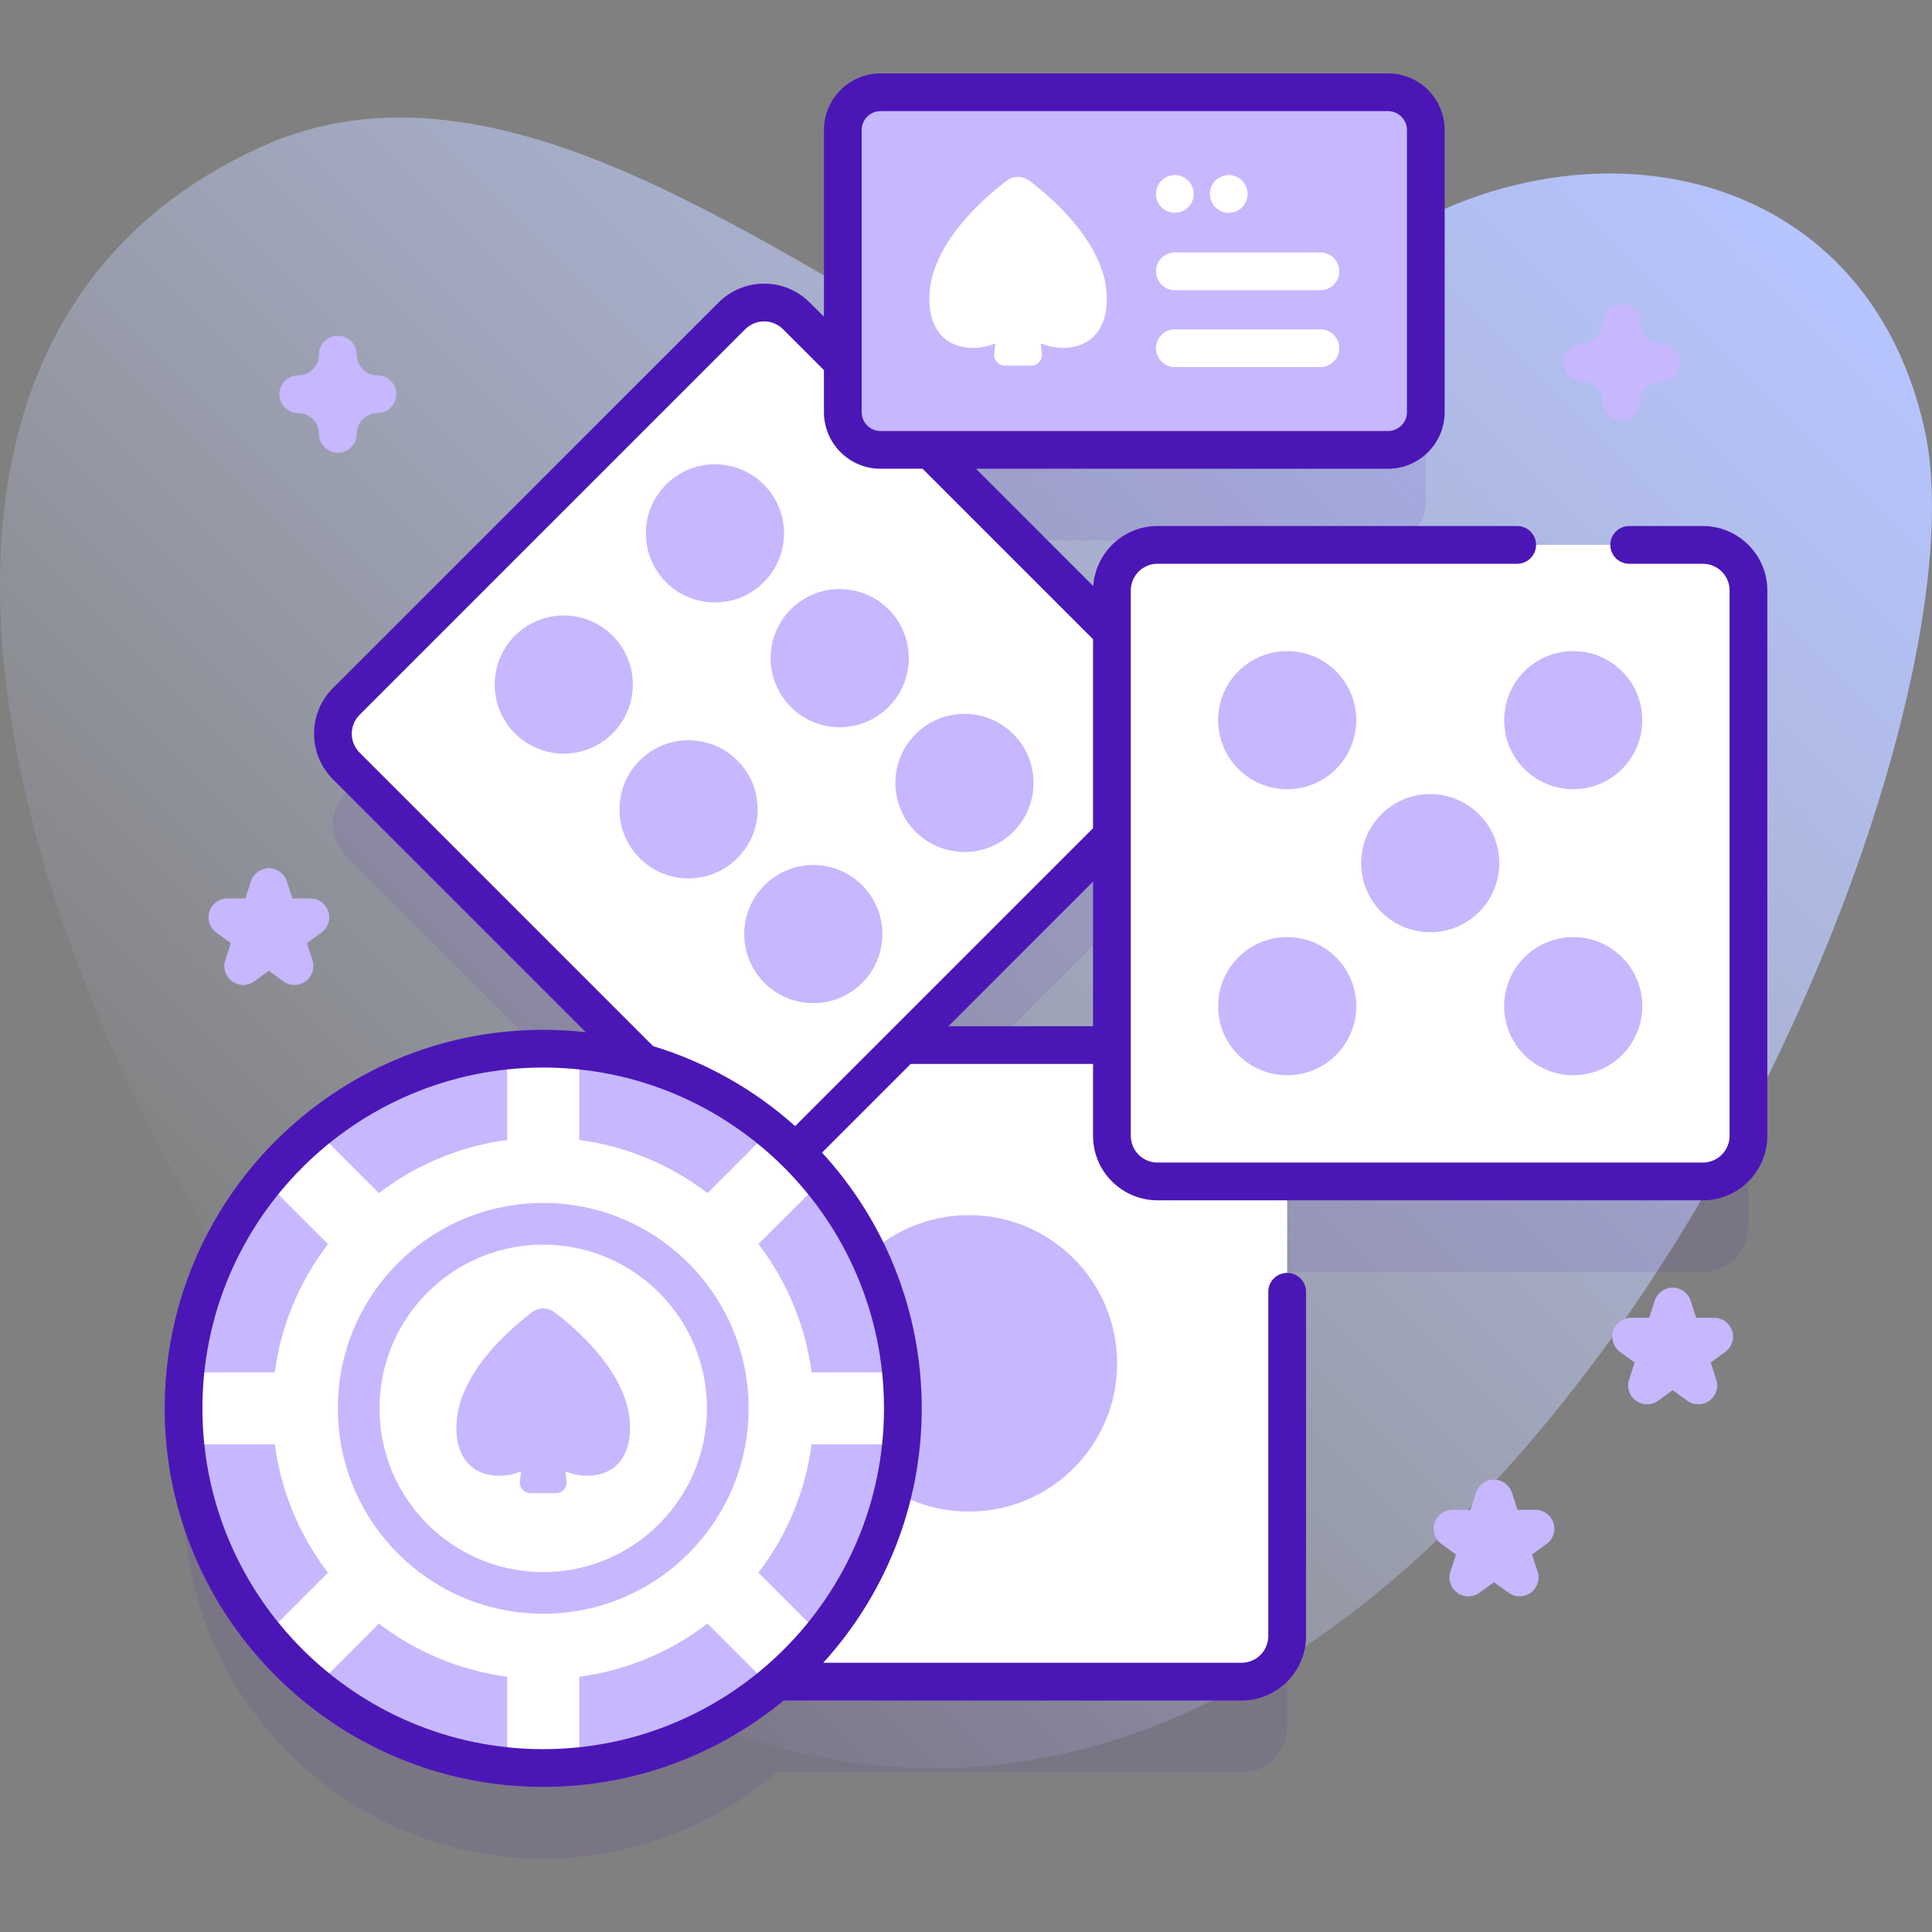<svg width="120" height="120" viewBox="0 0 120 120" fill="none" xmlns="http://www.w3.org/2000/svg">
<rect x="0" y="0" width="120" height="120" fill="#808080" stroke="none"/>
<path d="M119.55 26.726C115.388 7.84 93.546 6.431 81.253 18.782C75.904 24.156 69.465 26.936 62.093 23.223C48.285 16.269 31.187 2.261 16.127 9.16C-20.919 26.133 13.934 92.37 40.055 105.36C88.619 129.512 124.457 48.988 119.55 26.726Z" fill="url(#paint0_linear_3178_14728)"/>
<path opacity="0.1" d="M105.768 39.469H71.896C70.331 39.469 69.063 40.737 69.063 42.302V44.843L57.788 33.568H86.216C87.51 33.568 88.56 32.518 88.56 31.224V13.701C88.56 12.407 87.51 11.357 86.216 11.357H54.692C53.397 11.357 52.348 12.407 52.348 13.701V28.128L49.465 25.244C48.358 24.138 46.565 24.138 45.458 25.244L21.507 49.195C20.401 50.301 20.401 52.095 21.507 53.201L39.939 71.633C37.971 71.066 35.891 70.761 33.74 70.761C21.402 70.761 11.4 80.763 11.4 93.1C11.4 105.438 21.402 115.44 33.74 115.44C39.285 115.44 44.357 113.419 48.262 110.074H77.117C78.68 110.074 79.948 108.806 79.948 107.241V79.006H105.768C107.332 79.006 108.6 77.738 108.6 76.173V42.302C108.6 40.737 107.332 39.469 105.768 39.469ZM69.063 70.537H56.079L69.063 57.554V70.537H69.063Z" fill="#4A17B6"/>
<path d="M79.948 67.742V101.614C79.948 103.18 78.68 104.447 77.117 104.447H43.245C41.679 104.447 40.411 103.18 40.411 101.614V67.742C40.411 66.179 41.679 64.911 43.245 64.911H77.117C78.68 64.911 79.948 66.179 79.948 67.742Z" fill="white"/>
<path d="M60.18 93.887C65.265 93.887 69.387 89.765 69.387 84.68C69.387 79.596 65.265 75.474 60.18 75.474C55.096 75.474 50.974 79.596 50.974 84.68C50.974 89.765 55.096 93.887 60.18 93.887Z" fill="#C7B7FF"/>
<path d="M73.415 47.576L49.465 71.527C48.358 72.633 46.565 72.633 45.458 71.527L21.507 47.576C20.401 46.47 20.401 44.676 21.507 43.57L45.458 19.619C46.565 18.513 48.358 18.513 49.465 19.619L73.415 43.57C74.522 44.676 74.522 46.47 73.415 47.576Z" fill="white"/>
<path d="M35.017 46.808C37.386 46.808 39.307 44.887 39.307 42.518C39.307 40.149 37.386 38.228 35.017 38.228C32.648 38.228 30.727 40.149 30.727 42.518C30.727 44.887 32.648 46.808 35.017 46.808Z" fill="#C7B7FF"/>
<path d="M42.767 54.558C45.136 54.558 47.057 52.637 47.057 50.268C47.057 47.899 45.136 45.978 42.767 45.978C40.398 45.978 38.477 47.899 38.477 50.268C38.477 52.637 40.398 54.558 42.767 54.558Z" fill="#C7B7FF"/>
<path d="M50.516 62.307C52.886 62.307 54.806 60.387 54.806 58.017C54.806 55.648 52.886 53.728 50.516 53.728C48.147 53.728 46.227 55.648 46.227 58.017C46.227 60.387 48.147 62.307 50.516 62.307Z" fill="#C7B7FF"/>
<path d="M44.406 37.419C46.775 37.419 48.696 35.498 48.696 33.129C48.696 30.76 46.775 28.839 44.406 28.839C42.037 28.839 40.116 30.76 40.116 33.129C40.116 35.498 42.037 37.419 44.406 37.419Z" fill="#C7B7FF"/>
<path d="M52.156 45.169C54.525 45.169 56.446 43.248 56.446 40.879C56.446 38.51 54.525 36.589 52.156 36.589C49.787 36.589 47.866 38.51 47.866 40.879C47.866 43.248 49.787 45.169 52.156 45.169Z" fill="#C7B7FF"/>
<path d="M59.905 52.918C62.274 52.918 64.195 50.998 64.195 48.628C64.195 46.259 62.274 44.339 59.905 44.339C57.536 44.339 55.615 46.259 55.615 48.628C55.615 50.998 57.536 52.918 59.905 52.918Z" fill="#C7B7FF"/>
<path d="M105.768 73.381H71.896C70.332 73.381 69.064 72.112 69.064 70.548V36.676C69.064 35.112 70.332 33.843 71.896 33.843H105.768C107.332 33.843 108.601 35.111 108.601 36.676V70.548C108.601 72.112 107.333 73.381 105.768 73.381Z" fill="white"/>
<path d="M79.95 49.019C82.319 49.019 84.24 47.099 84.24 44.73C84.24 42.36 82.319 40.44 79.95 40.44C77.581 40.44 75.66 42.36 75.66 44.73C75.66 47.099 77.581 49.019 79.95 49.019Z" fill="#C7B7FF"/>
<path d="M88.833 57.902C91.202 57.902 93.123 55.981 93.123 53.612C93.123 51.243 91.202 49.322 88.833 49.322C86.464 49.322 84.543 51.243 84.543 53.612C84.543 55.981 86.464 57.902 88.833 57.902Z" fill="#C7B7FF"/>
<path d="M97.716 66.785C100.085 66.785 102.005 64.864 102.005 62.495C102.005 60.126 100.085 58.205 97.716 58.205C95.346 58.205 93.426 60.126 93.426 62.495C93.426 64.864 95.346 66.785 97.716 66.785Z" fill="#C7B7FF"/>
<path d="M97.716 49.019C100.085 49.019 102.005 47.099 102.005 44.73C102.005 42.36 100.085 40.44 97.716 40.44C95.346 40.44 93.426 42.36 93.426 44.73C93.426 47.099 95.346 49.019 97.716 49.019Z" fill="#C7B7FF"/>
<path d="M79.95 66.785C82.319 66.785 84.24 64.864 84.24 62.495C84.24 60.126 82.319 58.205 79.95 58.205C77.581 58.205 75.66 60.126 75.66 62.495C75.66 64.864 77.581 66.785 79.95 66.785Z" fill="#C7B7FF"/>
<path d="M33.74 109.815C46.078 109.815 56.079 99.813 56.079 87.475C56.079 75.138 46.078 65.136 33.74 65.136C21.402 65.136 11.4 75.138 11.4 87.475C11.4 99.813 21.402 109.815 33.74 109.815Z" fill="#C7B7FF"/>
<path d="M51.039 73.341C50.092 72.183 49.032 71.123 47.874 70.176L35.978 82.072V65.247C35.242 65.174 34.495 65.136 33.74 65.136C32.984 65.136 32.238 65.174 31.502 65.247V82.072L19.606 70.176C18.448 71.123 17.387 72.183 16.441 73.341L28.337 85.237H11.512C11.438 85.973 11.4 86.719 11.4 87.475C11.4 88.231 11.438 88.977 11.512 89.713H28.336L16.44 101.609C17.387 102.767 18.448 103.828 19.606 104.775L31.502 92.879V109.703C32.238 109.776 32.984 109.815 33.74 109.815C34.495 109.815 35.242 109.777 35.978 109.703V92.879L47.874 104.775C49.032 103.828 50.092 102.767 51.039 101.609L39.143 89.713H55.968C56.041 88.977 56.079 88.231 56.079 87.475C56.079 86.72 56.041 85.973 55.968 85.237H39.143L51.039 73.341Z" fill="white"/>
<path d="M33.739 104.294C43.028 104.294 50.558 96.764 50.558 87.475C50.558 78.186 43.028 70.657 33.739 70.657C24.451 70.657 16.921 78.186 16.921 87.475C16.921 96.764 24.451 104.294 33.739 104.294Z" fill="white"/>
<path d="M33.74 100.231C40.785 100.231 46.496 94.52 46.496 87.475C46.496 80.43 40.785 74.719 33.74 74.719C26.695 74.719 20.984 80.43 20.984 87.475C20.984 94.52 26.695 100.231 33.74 100.231Z" fill="#C7B7FF"/>
<path d="M33.74 97.645C39.357 97.645 43.91 93.092 43.91 87.475C43.91 81.859 39.357 77.306 33.74 77.306C28.123 77.306 23.57 81.859 23.57 87.475C23.57 93.092 28.123 97.645 33.74 97.645Z" fill="white"/>
<path d="M34.447 81.511C34.03 81.194 33.451 81.194 33.033 81.511C31.569 82.624 28.341 85.445 28.347 88.67C28.352 91.763 30.9 92.004 32.362 91.389L32.291 92.01C32.247 92.399 32.551 92.74 32.943 92.74H33.74H34.538C34.929 92.74 35.233 92.399 35.189 92.01L35.118 91.389C36.58 92.004 39.128 91.763 39.134 88.67C39.14 85.445 35.911 82.624 34.447 81.511Z" fill="#C7B7FF"/>
<path d="M86.216 27.943H54.691C53.397 27.943 52.348 26.893 52.348 25.599V8.076C52.348 6.782 53.397 5.732 54.691 5.732H86.216C87.51 5.732 88.559 6.782 88.559 8.076V25.599C88.559 26.893 87.51 27.943 86.216 27.943Z" fill="#C7B7FF"/>
<path d="M105.767 32.672H101.192C100.545 32.672 100.02 33.197 100.02 33.844C100.02 34.491 100.545 35.016 101.192 35.016H105.767C106.683 35.016 107.428 35.761 107.428 36.676V70.548C107.428 71.464 106.683 72.209 105.767 72.209H71.895C70.98 72.209 70.235 71.464 70.235 70.548V36.676C70.235 35.761 70.98 35.016 71.895 35.016H94.236C94.883 35.016 95.407 34.491 95.407 33.844C95.407 33.197 94.883 32.672 94.236 32.672H71.895C69.78 32.672 68.047 34.322 67.905 36.402L60.617 29.114H86.216C88.154 29.114 89.731 27.537 89.731 25.599V8.076C89.731 6.138 88.154 4.56 86.216 4.56H54.692C52.753 4.56 51.176 6.138 51.176 8.076V19.673L50.294 18.791C49.537 18.035 48.531 17.618 47.461 17.618C46.391 17.618 45.385 18.035 44.629 18.791L20.678 42.742C19.117 44.303 19.117 46.843 20.678 48.404L36.387 64.114C35.518 64.016 34.635 63.964 33.74 63.964C20.776 63.964 10.229 74.511 10.229 87.475C10.229 100.439 20.776 110.986 33.74 110.986C39.406 110.986 44.61 108.971 48.674 105.621H77.116C79.325 105.621 81.121 103.824 81.121 101.616V80.234C81.121 79.587 80.597 79.062 79.949 79.062C79.302 79.062 78.777 79.587 78.777 80.234V101.616C78.777 102.532 78.032 103.277 77.116 103.277H51.134C54.933 99.099 57.251 93.553 57.251 87.475C57.251 81.357 54.901 75.778 51.058 71.591L56.565 66.084H67.891V70.548C67.891 72.756 69.687 74.553 71.895 74.553H105.767C107.976 74.553 109.772 72.756 109.772 70.548V36.676C109.772 34.468 107.976 32.672 105.767 32.672ZM54.692 6.904H86.216C86.862 6.904 87.388 7.43 87.388 8.076V25.599C87.388 26.245 86.862 26.771 86.216 26.771H54.692C54.045 26.771 53.52 26.245 53.52 25.599V8.076C53.52 7.43 54.045 6.904 54.692 6.904ZM22.335 46.747C21.688 46.1 21.688 45.047 22.335 44.399L46.286 20.448C46.599 20.135 47.017 19.962 47.461 19.962C47.905 19.962 48.322 20.135 48.636 20.448L51.176 22.988V25.599C51.176 27.538 52.753 29.115 54.691 29.115H57.303L67.891 39.703V51.443L49.389 69.945C46.872 67.696 43.871 65.98 40.562 64.975L22.335 46.747ZM33.74 108.643C22.068 108.643 12.572 99.147 12.572 87.475C12.572 75.803 22.068 66.307 33.74 66.307C45.411 66.307 54.907 75.803 54.907 87.475C54.907 99.147 45.411 108.643 33.74 108.643ZM58.909 63.74L67.891 54.758V63.74H58.909Z" fill="#4A17B6"/>
<path d="M63.956 11.236C63.529 10.911 62.938 10.911 62.511 11.236C61.015 12.373 57.716 15.256 57.722 18.552C57.727 21.712 60.331 21.959 61.825 21.33L61.753 21.965C61.708 22.363 62.019 22.711 62.419 22.711H63.233H64.048C64.448 22.711 64.759 22.363 64.714 21.965L64.642 21.33C66.135 21.959 68.739 21.712 68.745 18.552C68.751 15.256 65.452 12.373 63.956 11.236Z" fill="white"/>
<path d="M82.015 18.024H72.972C72.325 18.024 71.8 17.499 71.8 16.852C71.8 16.205 72.325 15.68 72.972 15.68H82.015C82.662 15.68 83.186 16.205 83.186 16.852C83.186 17.499 82.662 18.024 82.015 18.024Z" fill="white"/>
<path d="M82.015 22.8H72.972C72.325 22.8 71.8 22.276 71.8 21.628C71.8 20.981 72.325 20.456 72.972 20.456H82.015C82.662 20.456 83.186 20.981 83.186 21.628C83.186 22.276 82.662 22.8 82.015 22.8Z" fill="white"/>
<path d="M72.972 13.218C73.619 13.218 74.144 12.694 74.144 12.046C74.144 11.399 73.619 10.874 72.972 10.874C72.325 10.874 71.8 11.399 71.8 12.046C71.8 12.694 72.325 13.218 72.972 13.218Z" fill="white"/>
<path d="M76.321 13.218C76.969 13.218 77.493 12.694 77.493 12.046C77.493 11.399 76.969 10.874 76.321 10.874C75.674 10.874 75.149 11.399 75.149 12.046C75.149 12.694 75.674 13.218 76.321 13.218Z" fill="white"/>
<path d="M20.984 28.12C20.337 28.12 19.812 27.595 19.812 26.948C19.812 26.237 19.234 25.659 18.523 25.659C17.876 25.659 17.352 25.134 17.352 24.487C17.352 23.84 17.876 23.315 18.523 23.315C19.234 23.315 19.812 22.737 19.812 22.026C19.812 21.379 20.337 20.854 20.984 20.854C21.631 20.854 22.156 21.379 22.156 22.026C22.156 22.737 22.735 23.315 23.445 23.315C24.092 23.315 24.617 23.84 24.617 24.487C24.617 25.134 24.092 25.659 23.445 25.659C22.735 25.659 22.156 26.237 22.156 26.948C22.156 27.595 21.631 28.12 20.984 28.12Z" fill="#C7B7FF"/>
<path d="M100.723 26.136C100.075 26.136 99.551 25.611 99.551 24.964C99.551 24.253 98.972 23.675 98.262 23.675C97.614 23.675 97.09 23.15 97.09 22.503C97.09 21.856 97.614 21.331 98.262 21.331C98.972 21.331 99.551 20.753 99.551 20.042C99.551 19.395 100.075 18.87 100.723 18.87C101.37 18.87 101.895 19.395 101.895 20.042C101.895 20.753 102.473 21.331 103.184 21.331C103.831 21.331 104.355 21.856 104.355 22.503C104.355 23.15 103.831 23.675 103.184 23.675C102.473 23.675 101.895 24.253 101.895 24.964C101.895 25.611 101.37 26.136 100.723 26.136Z" fill="#C7B7FF"/>
<path d="M105.485 87.225C105.244 87.225 105.002 87.15 104.797 87.001L103.892 86.344L102.988 87.001C102.577 87.299 102.021 87.299 101.61 87.001C101.199 86.703 101.028 86.174 101.185 85.691L101.53 84.627L100.626 83.97C100.215 83.672 100.043 83.143 100.2 82.66C100.357 82.177 100.807 81.85 101.315 81.85H102.433L102.778 80.787C102.935 80.304 103.385 79.977 103.893 79.977C104.401 79.977 104.851 80.304 105.007 80.787L105.353 81.85H106.471C106.979 81.85 107.429 82.177 107.586 82.66C107.743 83.143 107.571 83.672 107.16 83.97L106.256 84.627L106.601 85.691C106.758 86.174 106.587 86.703 106.176 87.001C105.969 87.15 105.727 87.225 105.485 87.225Z" fill="#C7B7FF"/>
<path d="M15.105 61.178C14.863 61.178 14.621 61.103 14.416 60.954C14.005 60.655 13.833 60.126 13.99 59.644L14.336 58.58L13.431 57.923C13.021 57.625 12.849 57.096 13.006 56.613C13.163 56.13 13.613 55.803 14.12 55.803H15.238L15.584 54.74C15.741 54.257 16.191 53.93 16.698 53.93C17.206 53.93 17.656 54.257 17.813 54.74L18.158 55.803H19.276C19.784 55.803 20.234 56.13 20.391 56.613C20.548 57.096 20.376 57.625 19.965 57.923L19.061 58.58L19.407 59.644C19.563 60.126 19.392 60.655 18.981 60.954C18.57 61.252 18.014 61.252 17.603 60.954L16.699 60.297L15.794 60.954C15.588 61.103 15.346 61.178 15.105 61.178Z" fill="#C7B7FF"/>
<path d="M94.387 99.153C94.145 99.153 93.904 99.078 93.698 98.929L92.794 98.272L91.889 98.929C91.478 99.228 90.922 99.228 90.512 98.929C90.101 98.631 89.929 98.102 90.086 97.619L90.432 96.556L89.527 95.898C89.116 95.6 88.944 95.071 89.102 94.588C89.258 94.106 89.708 93.778 90.216 93.778H91.334L91.68 92.715C91.837 92.232 92.287 91.905 92.794 91.905C93.302 91.905 93.752 92.232 93.909 92.715L94.254 93.778H95.373C95.88 93.778 96.33 94.106 96.487 94.588C96.644 95.071 96.472 95.6 96.061 95.898L95.157 96.556L95.503 97.619C95.66 98.102 95.488 98.631 95.077 98.929C94.87 99.078 94.629 99.153 94.387 99.153Z" fill="#C7B7FF"/>
<defs>
<linearGradient id="paint0_linear_3178_14728" x1="17.767" y1="86.051" x2="100.8" y2="3.018" gradientUnits="userSpaceOnUse">
<stop stop-color="#D1DDFF" stop-opacity="0"/>
<stop offset="1" stop-color="#B6C4FF"/>
</linearGradient>
</defs>
</svg>
